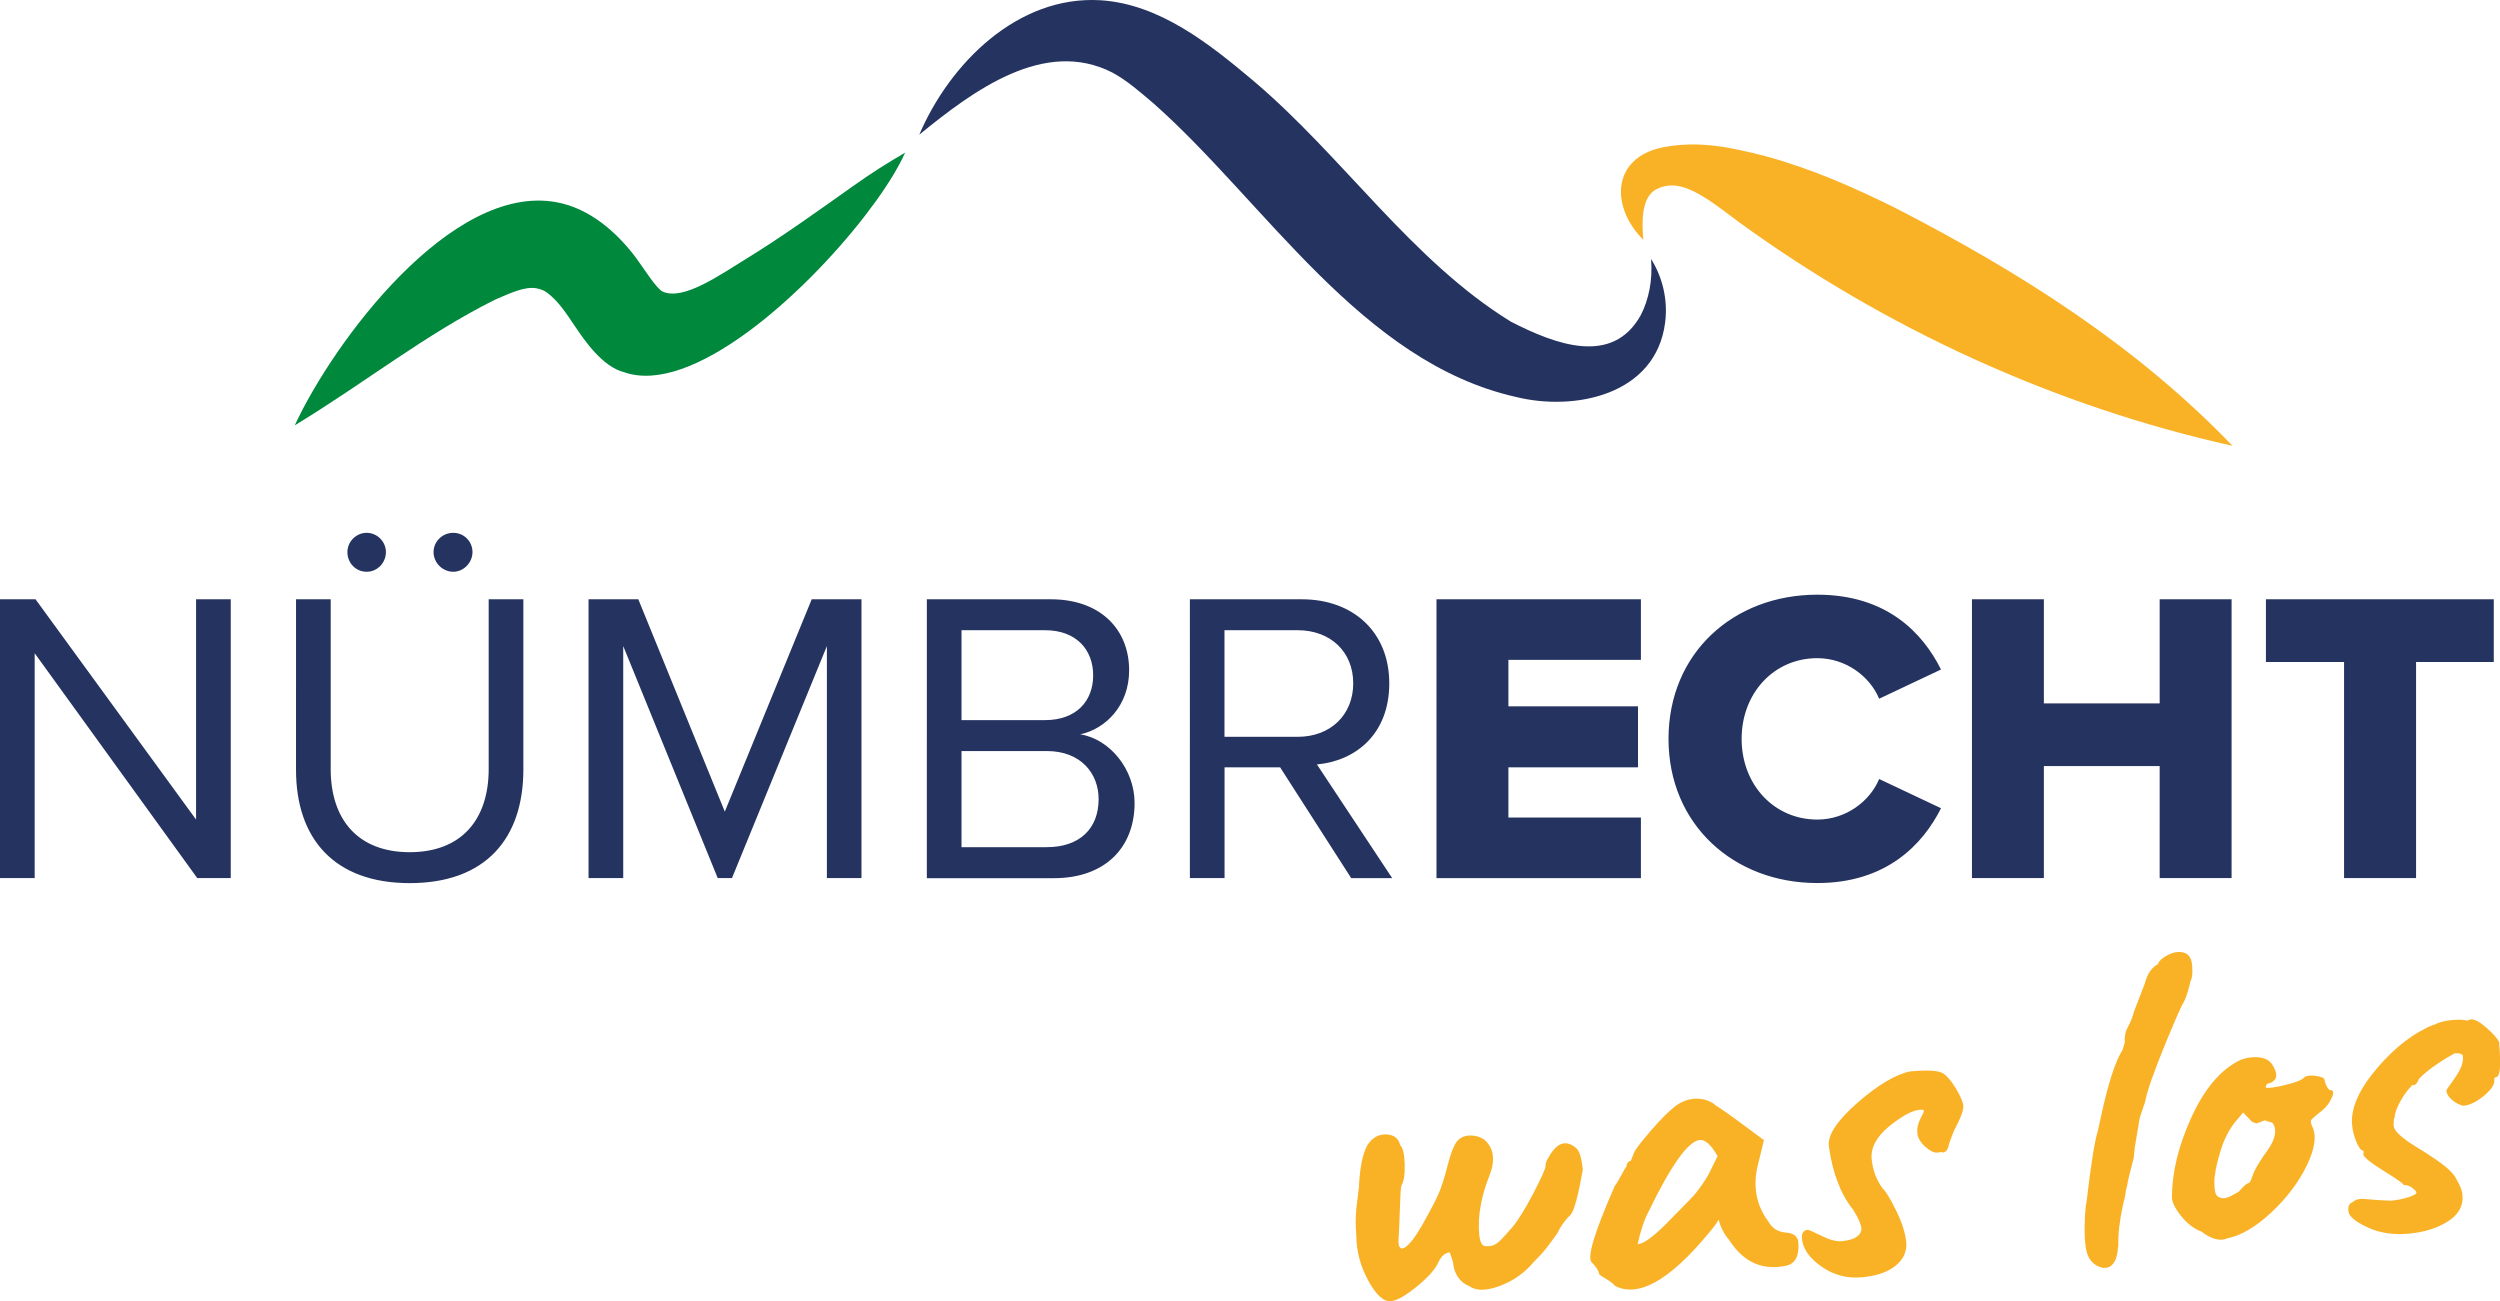 <svg xmlns="http://www.w3.org/2000/svg" id="Ebene_1" data-name="Ebene 1" viewBox="0 0 293.39 152.7"><defs><style>.cls-1,.cls-3{fill:#f9b226;stroke-width:0}.cls-3{fill:#253360}</style></defs><path d="M34.6 49.9c4.52-9.75 18.35-28.45 30.7-26.17 3.91.71 7.12 3.55 9.37 6.57.84 1.13 2.38 3.61 3.12 3.93 2.46 1.07 6.72-1.99 9.85-3.9 4.22-2.59 8.54-5.71 12.47-8.49 2.41-1.7 3.73-2.52 6.11-3.93-.19.43-.41.89-.68 1.38-.94 1.75-2.34 3.85-4.06 6.07-7.3 9.42-20.35 21.07-28.21 18.33-2.57-.64-4.68-3.75-5.74-5.32-1.13-1.67-1.94-2.95-3.3-4.01-.35-.27-.82-.45-1.29-.53-1.36-.24-3.07.58-4.83 1.33-8.21 4.09-15.19 9.7-23.51 14.75z" fill="#00883c" stroke-width="0"/><path class="cls-3" d="M107.89 15.79C111.45 7.46 119.42-.56 129.16.03c6.95.44 12.84 5.17 17.93 9.45 10.54 8.92 18.55 21.08 30.22 28.27 5.27 2.7 11.9 5.19 15.22-.72.97-1.85 1.44-4.19 1.23-6.64 1.31 2.08 2.01 4.73 1.65 7.49-1.09 8.45-10.56 10.43-17.52 8.7-18.14-4.09-29.39-22.82-42.51-34.44-1.54-1.3-3.05-2.65-4.81-3.61-7.97-4.1-16.31 2.07-22.68 7.27z"/><path class="cls-1" d="M192.86 28.15c-3.88-3.86-3.75-9.61 2.26-10.86 4.34-.83 8.02.01 12.05 1.03 5.43 1.48 10.44 3.69 15.37 6.14 14.42 7.43 28.07 16.02 39.46 27.86-20.95-4.65-40.87-13.87-57.85-26.2-2.29-1.66-4.87-3.9-7.31-4.31-.91-.15-1.97.06-2.7.55-1.6 1.07-1.44 4.2-1.28 5.78z"/><path class="cls-3" d="M23.15 103.05L4.07 76.66v26.39H0V70.33h4.17l18.84 25.85V70.33h4.07v32.72h-3.92zm11.59-32.72h4.07v19.92c0 5.98 3.24 9.76 9.27 9.76s9.27-3.78 9.27-9.76V70.33h4.07V90.3c0 8.14-4.46 13.34-13.34 13.34s-13.34-5.25-13.34-13.29V70.33zm6.03-5.54c0-1.23 1.03-2.26 2.26-2.26s2.26 1.03 2.26 2.26-.98 2.31-2.26 2.31-2.26-1.03-2.26-2.31zm10.11 0c0-1.23 1.03-2.26 2.31-2.26s2.26 1.03 2.26 2.26-1.03 2.31-2.26 2.31-2.31-1.03-2.31-2.31zm46.16 38.26V75.82L85.9 103.05h-1.67L73.14 75.82v27.23h-4.07V70.33h5.84l10.15 24.92 10.2-24.92h5.84v32.72h-4.07zm11.73 0V70.33h14.57c5.69 0 9.17 3.43 9.17 8.34 0 4.12-2.75 6.87-5.74 7.51 3.48.54 6.38 4.12 6.38 8.05 0 5.25-3.48 8.83-9.47 8.83h-14.91zm4.07-18.54h9.81c3.68 0 5.64-2.26 5.64-5.25s-1.96-5.3-5.64-5.3h-9.81v10.55zm0 14.91h10.01c3.83 0 6.08-2.16 6.08-5.64 0-2.99-2.06-5.64-6.08-5.64h-10.01v11.28zm45.73 3.63l-8.34-13h-6.52v13h-4.07V70.33h13.15c5.99 0 10.25 3.83 10.25 9.86s-4.02 9.12-8.49 9.52l8.83 13.34h-4.81zm-6.28-29.09h-8.59v12.51h8.59c3.88 0 6.52-2.6 6.52-6.28s-2.65-6.23-6.52-6.23zm16.29 29.09V70.33h23.99v7.11h-15.55v5.45h15.21v7.16h-15.21v5.89h15.55v7.11h-23.99zm27.23-16.33c0-10.11 7.65-16.93 17.46-16.93 8.14 0 12.36 4.46 14.52 8.78L220.53 82c-1.08-2.6-3.88-4.76-7.26-4.76-5.1 0-8.88 4.12-8.88 9.47s3.78 9.47 8.88 9.47c3.38 0 6.18-2.16 7.26-4.76l7.26 3.43c-2.11 4.22-6.38 8.78-14.52 8.78-9.81 0-17.46-6.87-17.46-16.92zm57.64 16.33V89.9h-13.59v13.15h-8.44V70.33h8.44v12.22h13.59V70.33h8.44v32.72h-8.44zm21.64 0V77.69h-9.17v-7.36h26.74v7.36h-9.12v25.36h-8.44z"/><path class="cls-1" d="M173.59 144.82c.08.86.29 1.32.63 1.41.12.03.34.03.67 0s.68-.21 1.05-.54c.36-.33.88-.9 1.57-1.71.68-.81 1.5-2.14 2.46-3.98.96-1.84 1.43-2.91 1.41-3.19s.11-.64.41-1.08c.94-1.66 2-1.99 3.17-1.01.4.34.67 1.2.79 2.57-.53 2.97-.99 4.72-1.4 5.24-.66.62-1.19 1.36-1.6 2.22-.93 1.32-1.61 2.18-2.02 2.59-.41.41-.67.68-.77.8-1.05 1.25-2.36 2.17-3.92 2.76s-2.74.61-3.53.08c-1.2-.49-1.87-1.45-1.99-2.86l-.38-1.15c-.56.05-1.02.46-1.38 1.25-.36.78-1.2 1.71-2.51 2.78s-2.32 1.64-3.03 1.7c-.86.07-1.74-.74-2.66-2.44-.92-1.7-1.38-3.45-1.39-5.25-.11-1.23-.09-2.43.05-3.6s.22-1.84.25-1.99c.1-2.29.42-3.95.97-4.97.56-.91 1.3-1.35 2.22-1.32.92.03 1.47.45 1.66 1.26.33.31.5 1.06.53 2.26.03 1.2-.1 2.03-.4 2.51-.06.19-.12 1.14-.17 2.85-.06 1.71-.1 2.77-.14 3.19-.09 1.09.13 1.51.67 1.23.57-.31 1.29-1.25 2.17-2.8.88-1.56 1.48-2.72 1.83-3.5.34-.78.7-1.88 1.06-3.3.36-1.42.72-2.36 1.07-2.82.35-.46.84-.71 1.45-.75.62-.03 1.2.11 1.75.44 1.17.98 1.39 2.41.65 4.27-.98 2.48-1.38 4.77-1.2 6.85zm14.07 4.67c-.03-.33-.31-.78-.85-1.33-.61-.51.29-3.51 2.7-9 .2-.24.46-.66.76-1.25s.51-.92.61-1.01c-.01-.15.03-.29.13-.43s.22-.22.37-.23l.37-.93c.12-.35.77-1.21 1.96-2.59s2.16-2.34 2.89-2.9c.74-.55 1.52-.84 2.34-.88.82-.03 1.55.17 2.19.6.08.1.34.29.78.55.75.5 2.46 1.73 5.1 3.71l-.7 2.87c-.64 2.53-.22 4.78 1.26 6.75.44.75 1.11 1.16 2.02 1.23.91.07 1.39.44 1.45 1.11.13 1.53-.29 2.44-1.28 2.75-2.86.66-5.14-.34-6.84-3-.58-.66-.99-1.45-1.22-2.37-.23.39-.61.92-1.16 1.56-4.61 5.58-8.29 7.64-11.04 6.19-.13-.21-.47-.48-1.03-.81s-.83-.53-.84-.6zm11.84-15.71c-1.38.12-3.41 2.98-6.11 8.57-.48.94-.88 2.16-1.2 3.65.6.02 1.7-.75 3.28-2.31.31-.33.73-.76 1.26-1.29s.92-.92 1.16-1.17c.24-.25.55-.57.93-.98.64-.77 1.21-1.59 1.7-2.45l1.05-2.12c-.75-1.32-1.45-1.95-2.08-1.9zm28.52-7.83c.5.33 1.01.94 1.54 1.83.53.89.81 1.56.85 2.01.04.48-.32 1.45-1.1 2.91-.4 1.01-.6 1.56-.61 1.66 0 .09-.04.2-.08.32-.05.12-.08.18-.09.2-.02.02-.05.07-.1.15-.05.08-.09.12-.13.12-.04 0-.08.03-.14.07-.05.04-.11.05-.17.01s-.27-.02-.64.03-.84-.18-1.41-.69-.88-1.05-.93-1.61.07-1.11.36-1.66c.29-.55.43-.87.42-.96 0-.09-.18-.12-.51-.1-.89.08-2.08.73-3.57 1.94-1.49 1.22-2.17 2.49-2.06 3.81.12 1.32.55 2.49 1.32 3.51.32.27.84 1.12 1.54 2.54.71 1.42 1.1 2.67 1.2 3.75.09 1.08-.32 2-1.25 2.75-.93.76-2.26 1.21-3.99 1.36-1.73.15-3.3-.27-4.72-1.27s-2.18-2.09-2.28-3.29c-.05-.63.18-.97.7-1.02.15.02.7.27 1.64.73.94.46 1.71.67 2.3.61 1.49-.13 2.27-.61 2.35-1.44-.04-.52-.37-1.28-.99-2.27-1.47-1.82-2.42-4.32-2.85-7.51-.11-1.3 1.03-2.99 3.43-5.08 2.4-2.08 4.45-3.29 6.15-3.63 2.04-.18 3.32-.1 3.82.23zm16.82 15.33c.54-4.58.98-7.41 1.34-8.49.16-.73.31-1.39.44-2.01.8-3.7 1.63-6.23 2.48-7.58.03-.08.07-.22.13-.43s.1-.36.13-.43c-.05-.59.03-1.13.25-1.6.39-.71.67-1.39.83-2.04l1.28-3.32c.28-1.11.81-1.87 1.6-2.28l-.06-.05c.16-.31.48-.6.96-.87s.91-.42 1.28-.45c1.08-.09 1.67.42 1.76 1.53.08.97 0 1.65-.27 2.05h.05c-.33 1.3-.6 2.07-.78 2.31s-.88 1.82-2.09 4.74c-1.42 3.46-2.23 5.78-2.43 6.96-.06.16-.17.48-.34.99-.16.5-.26.79-.29.87l-.59 3.54-.12 1.19c-.45 1.69-.7 2.72-.74 3.1-.14.54-.21.88-.22 1.03 0 .15-.11.61-.3 1.38-.4 1.87-.58 3.44-.54 4.71l-.04.23c-.04.83-.22 1.46-.54 1.9-.32.44-.76.61-1.33.51-1.11-.28-1.76-1.11-1.93-2.5s-.16-3.05.04-4.98zm25.63-14.89c.28-.17.74-.21 1.37-.12.62.1.95.25.97.48.02.22.11.48.26.76.16.29.29.42.4.41.38 0 .44.3.19.88-.25.58-.62 1.09-1.11 1.5-.88.68-1.33 1.08-1.35 1.21-.03.13 0 .33.11.58.58 1.11.39 2.66-.58 4.66s-2.36 3.84-4.18 5.54c-1.82 1.7-3.54 2.71-5.16 3.04-.83.37-1.85.11-3.05-.8-.89-.33-1.69-.96-2.41-1.87-.72-.91-1.06-1.65-1.04-2.21.01-2.85.75-5.9 2.21-9.16s3.26-5.49 5.4-6.68c.71-.4 1.5-.58 2.37-.54.87.04 1.47.34 1.82.91.65 1.03.58 1.73-.21 2.1-.41.04-.6.22-.57.56.27.09 1.03-.01 2.28-.31s2.01-.61 2.28-.93zm-4.67 5.08l-.92.36c-.15.01-.36-.06-.64-.23l-.99-1.04-.87 1.03c-.78.93-1.4 2.15-1.84 3.65-.45 1.5-.68 2.68-.67 3.54 0 .86.11 1.39.33 1.57.22.19.49.28.81.27.32 0 .9-.28 1.76-.8.44-.52.75-.82.93-.9.18-.07.29-.13.32-.17.03-.04.08-.13.15-.27.06-.14.12-.3.18-.49.11-.42.53-1.19 1.26-2.3.67-.88 1.09-1.58 1.25-2.1.16-.52.19-.94.09-1.27-.1-.33-.21-.52-.3-.56-.1-.05-.23-.09-.41-.13-.17-.04-.32-.09-.44-.16zm19.82-11.18c.54-.31 1.25-.5 2.14-.58.89-.08 1.47-.05 1.75.07.22-.09.36-.14.44-.15.45-.04 1.05.28 1.83.96.77.68 1.27 1.24 1.5 1.67.24 2.72.13 4.09-.31 4.13-.19.02-.27.14-.25.36.05.52-.36 1.14-1.22 1.85s-1.66 1.1-2.4 1.17c-.42-.08-.85-.29-1.29-.65-.44-.35-.68-.74-.72-1.15 0-.04.34-.54 1.02-1.49.68-.96.99-1.79.93-2.5-.03-.3-.36-.42-.99-.36-1.96 1.11-3.36 2.11-4.18 3.01-.18.47-.39.71-.61.73 0-.04-.03-.05-.09-.05s-.25.21-.59.61c-.34.41-.68.93-1.02 1.58-.34.65-.52 1.22-.55 1.71l-.1.18.02.28c-.03.08-.04.23-.02.45.05.6.92 1.41 2.6 2.44 1.68 1.03 2.86 1.83 3.53 2.39.67.56 1.1 1.08 1.29 1.55.39.64.61 1.22.66 1.74.11 1.27-.46 2.3-1.72 3.1-1.26.8-2.8 1.28-4.62 1.44-1.82.16-3.44-.09-4.84-.76-1.41-.66-2.15-1.28-2.21-1.86-.07-.58.09-.94.49-1.08.35-.33.86-.45 1.54-.36.79.08 1.77.14 2.94.19.74-.07 1.43-.2 2.07-.41.64-.21.95-.38.94-.53-.01-.15-.18-.34-.5-.58-.32-.23-.65-.34-.98-.31-.01-.15-.8-.71-2.37-1.68-1.56-.97-2.36-1.62-2.39-1.96 0-.04.01-.08.05-.12l-.02-.28c-.26.02-.53-.31-.82-1-.29-.69-.46-1.37-.52-2.04-.17-1.93.81-4.15 2.93-6.64 2.12-2.49 4.35-4.19 6.66-5.11z"/></svg>